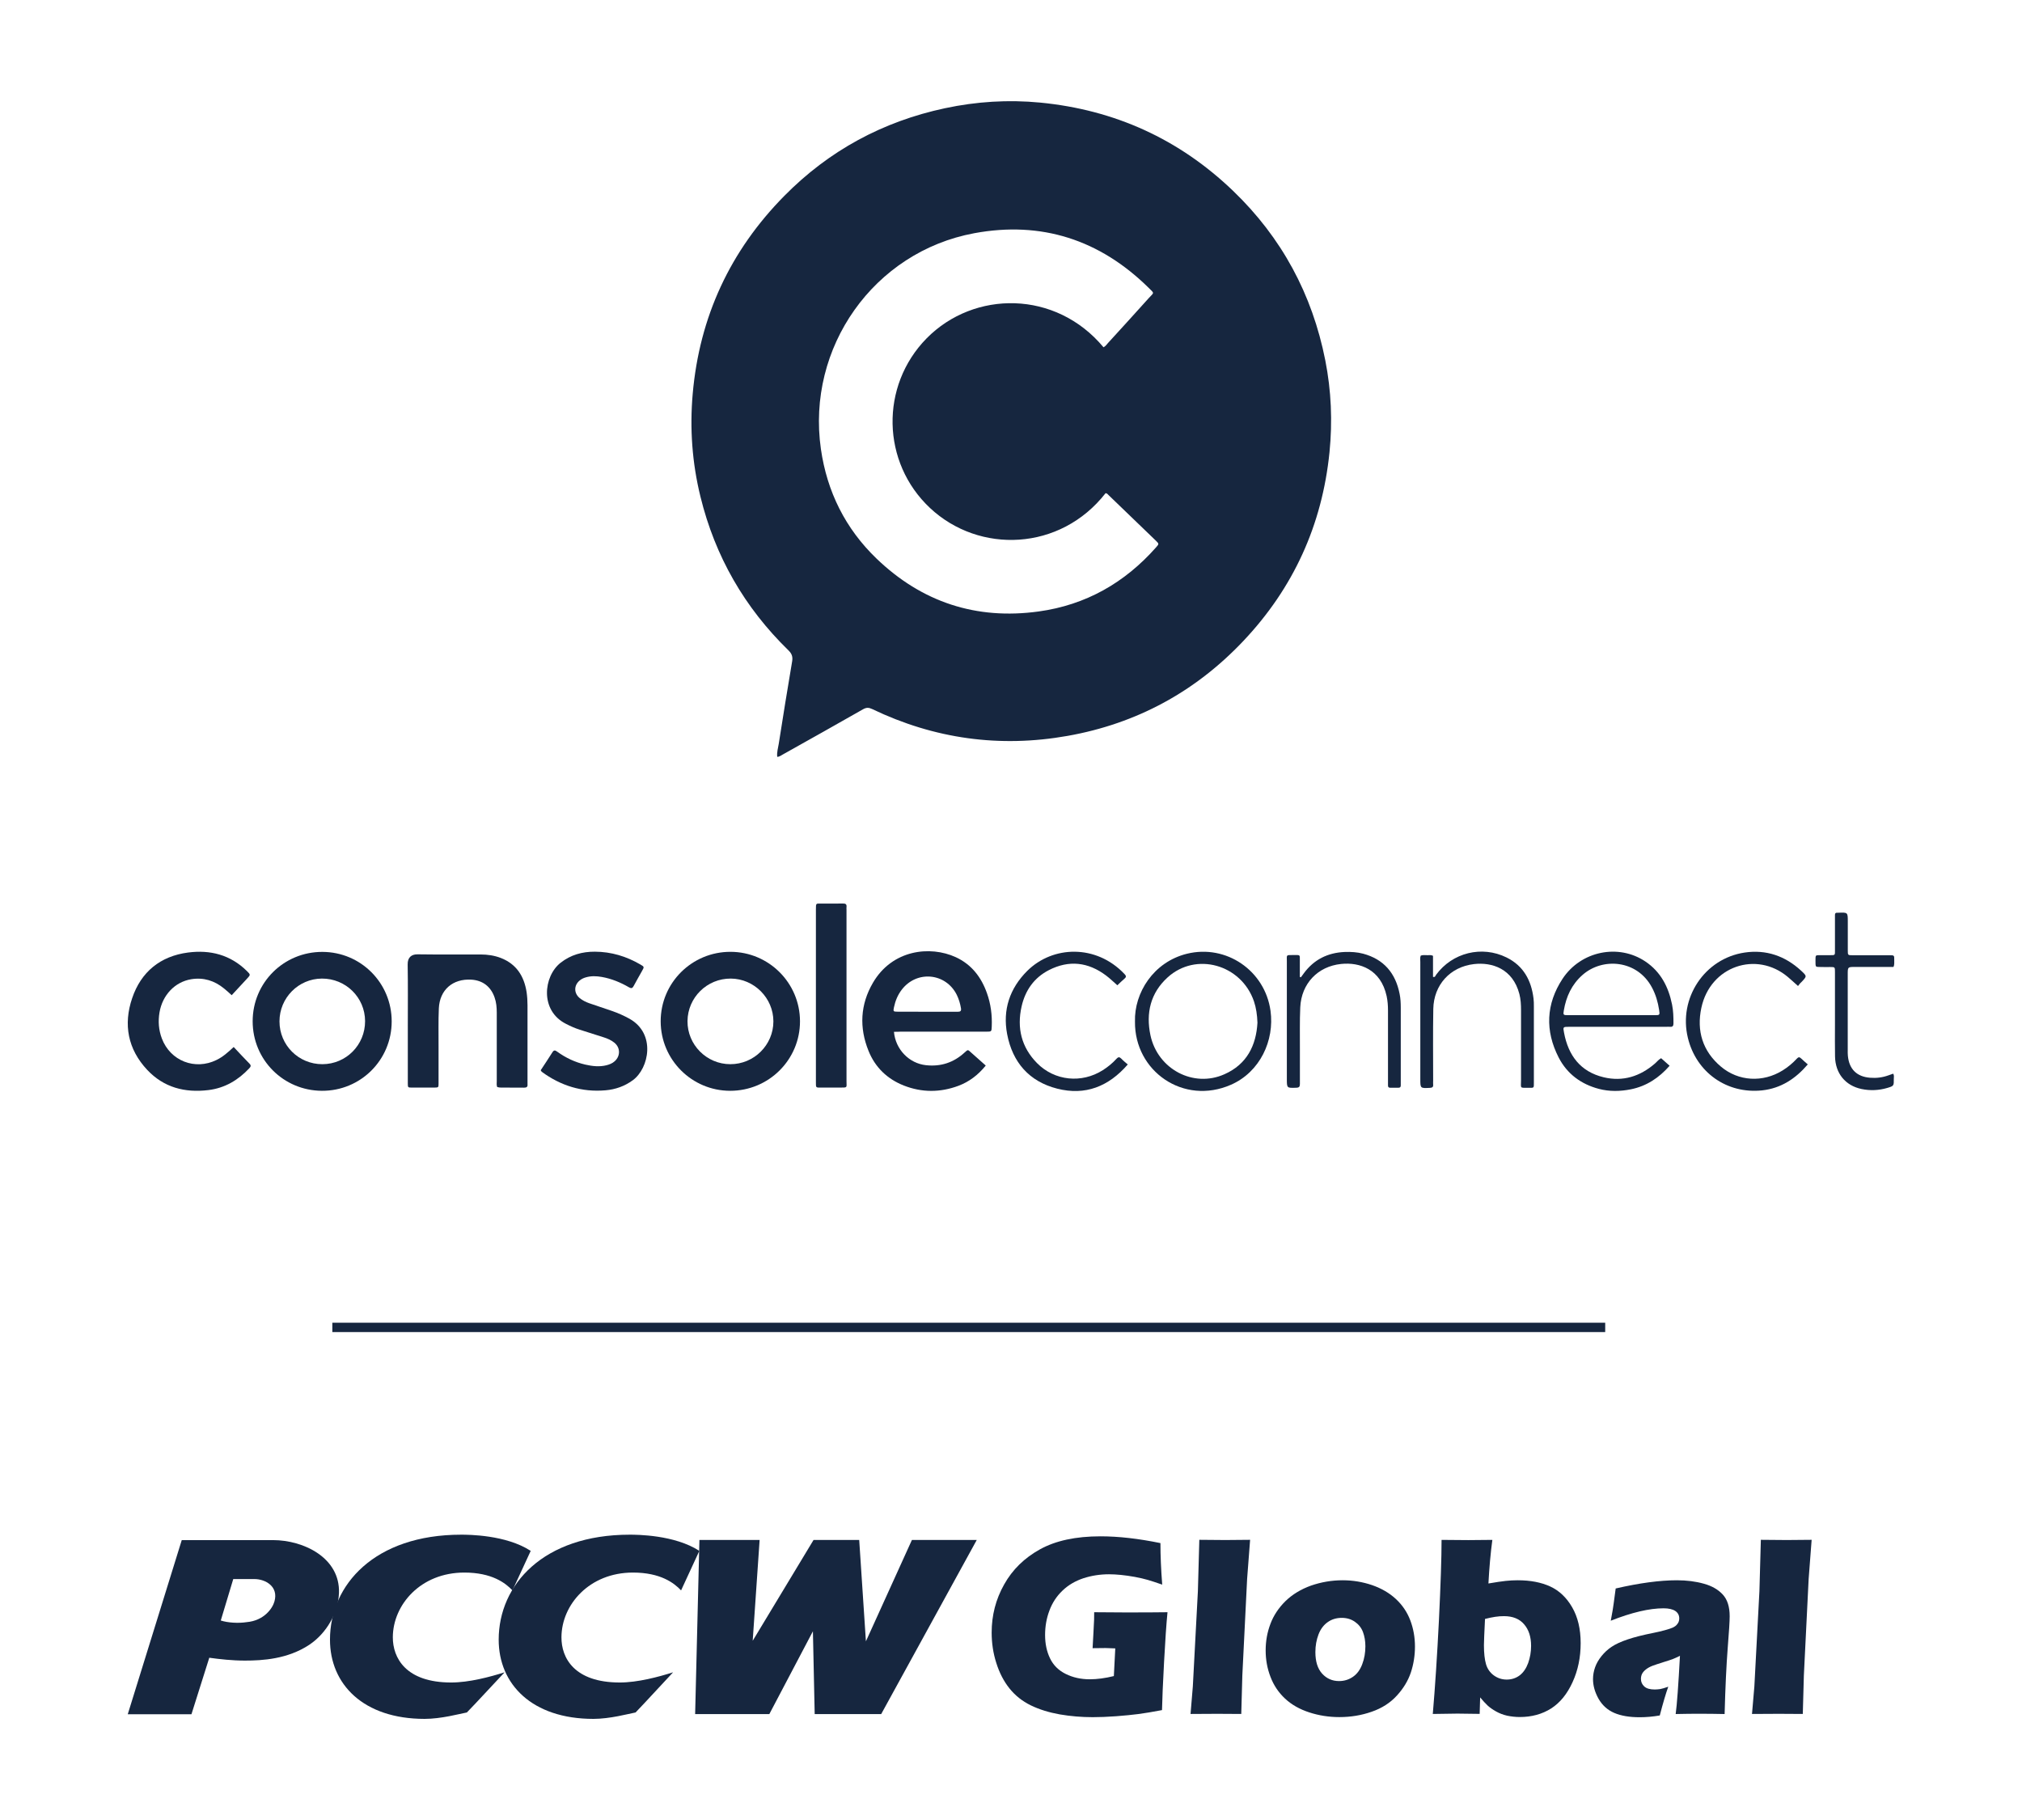 <?xml version="1.0" encoding="utf-8"?>
<!-- Generator: Adobe Illustrator 28.0.0, SVG Export Plug-In . SVG Version: 6.00 Build 0)  -->
<svg version="1.1" id="Layer_1" xmlns="http://www.w3.org/2000/svg" xmlns:xlink="http://www.w3.org/1999/xlink" x="0px" y="0px"
	 viewBox="0 0 283.46 255.12" style="enable-background:new 0 0 283.46 255.12;" xml:space="preserve">
<style type="text/css">
	.st0{fill:#16263F;}
	.st1{display:none;fill:#16263F;}
</style>
<g>
	<g>
		<g>
			<path class="st0" d="M108.96,106.09c-0.08-0.63,0.12-1.23,0.21-1.82c0.61-3.86,1.22-7.72,1.88-11.57
				c0.11-0.66-0.05-1.08-0.52-1.54c-6.16-6-10.28-13.17-12.33-21.52c-1.17-4.75-1.52-9.57-1.09-14.45
				c0.95-10.78,5.25-20.04,12.84-27.73c6.26-6.35,13.8-10.43,22.52-12.29c4.41-0.94,8.87-1.22,13.35-0.79
				c10.43,1.01,19.48,5.11,27.04,12.37c6.81,6.54,11.1,14.49,12.93,23.76c0.84,4.26,1.02,8.55,0.59,12.88
				c-1.03,10.2-5.06,19.05-12.1,26.48c-6.73,7.11-14.97,11.57-24.62,13.28c-9.52,1.69-18.68,0.42-27.41-3.77
				c-0.47-0.22-0.8-0.22-1.26,0.04c-3.72,2.12-7.46,4.22-11.2,6.31C109.54,105.86,109.31,106.07,108.96,106.09z M154.7,48.68
				c0.3-0.16,0.44-0.39,0.62-0.59c1.91-2.09,3.82-4.18,5.71-6.29c0.76-0.84,0.86-0.61-0.03-1.48c-6.83-6.72-15.01-9.37-24.42-7.63
				c-14.09,2.61-23.54,16.02-21.5,30.25c0.86,5.99,3.44,11.16,7.79,15.35c6.36,6.12,13.99,8.63,22.75,7.42
				c6.59-0.91,12.05-4.01,16.45-8.99c0.43-0.48,0.42-0.49-0.05-0.95c-2.19-2.12-4.39-4.23-6.58-6.34c-0.13-0.12-0.23-0.29-0.45-0.3
				c-6.35,8.13-17.7,8.55-24.61,2.08c-6.81-6.38-7.03-17.11-0.48-23.78C136.56,40.67,148.01,40.65,154.7,48.68z"/>
			<path class="st1" d="M161.67,172.99c0.25,0.13,0.39-0.07,0.55-0.19c3.06-2.13,6.38-2.3,9.84-1.25c0.34,0.1,0.74,0.54,0.99-0.14
				c0.03-0.08,0.33-0.08,0.5-0.08c0.92-0.01,1.85,0.02,2.77-0.01c0.57-0.02,0.62,0.23,0.58,0.71c-0.14,1.62-0.24,3.25-0.36,4.88
				c-0.01,0.16,0,0.32,0.16,0.53c0.18-0.29,0.36-0.57,0.54-0.86c0.94-1.55,1.89-3.08,2.8-4.64c0.26-0.45,0.56-0.67,1.09-0.62
				c0.74,0.07,1.66-0.28,2.18,0.13c0.55,0.43,0.22,1.4,0.29,2.12c0.1,1.06,0.14,2.12,0.22,3.18c0.01,0.2-0.04,0.43,0.18,0.6
				c0.3-0.11,0.33-0.41,0.44-0.64c0.71-1.54,1.44-3.08,2.1-4.65c0.25-0.59,0.58-0.78,1.19-0.75c1.09,0.05,2.18,0.01,3.24,0.01
				c0.12,0.42-0.12,0.63-0.25,0.86c-1.78,3.26-3.59,6.51-5.36,9.79c-0.31,0.57-0.65,0.83-1.31,0.79c-0.95-0.05-1.92-0.04-2.87,0
				c-0.52,0.02-0.66-0.17-0.67-0.67c-0.01-1.41-0.08-2.81-0.13-4.24c-0.37,0.03-0.38,0.33-0.49,0.52c-0.67,1.25-1.34,2.5-1.98,3.76
				c-0.21,0.42-0.45,0.65-0.97,0.63c-1.2-0.04-2.41-0.03-3.62,0c-0.53,0.01-0.66-0.19-0.64-0.69c0.09-2.76,0.15-5.53,0.21-8.29
				c0.01-0.34,0-0.69,0-1.27c-0.58,0.7-0.7,1.41-1.14,2.03c-1.1-0.88-2.36-1.18-3.74-1.05c-2.06,0.2-3.79,1.75-4.04,3.63
				c-0.23,1.79,0.66,3.02,2.43,3.39c1.1,0.23,2.19,0.12,3.27-0.12c0.41-0.09,0.82-0.2,1.49-0.36c-0.82,1-1.54,1.8-2.33,2.51
				c-0.39,0.35-1,0.3-1.52,0.4c-1.28,0.24-2.54,0.16-3.79-0.21c-1.39-0.41-2.03-0.91-3.42-2.63c-0.65,0.69-1.31,1.38-1.95,2.07
				c-0.24,0.27-0.5,0.48-0.87,0.57c-1.58,0.39-3.15,0.47-4.73,0.03c-2.48-0.69-3.86-2.49-3.88-5.06c0-0.18,0-0.35,0-0.52
				c-0.12-0.06-0.2-0.06-0.29,0.04c-1.17,1.42-2.77,1.9-4.53,1.98c-0.85,0.04-1.71,0.07-2.55-0.1c-0.41-0.08-0.59,0.07-0.7,0.43
				c-0.27,0.88-0.57,1.75-0.82,2.63c-0.11,0.39-0.27,0.61-0.72,0.6c-1.17-0.02-2.34-0.01-3.46-0.01c-0.23-0.31-0.07-0.53,0-0.75
				c1.02-3.31,2.06-6.63,3.06-9.95c0.17-0.55,0.38-0.8,1.02-0.78c1.81,0.05,3.62,0.02,5.43,0.02c0.32,0,0.64,0.01,0.95,0.08
				c1.74,0.42,3.07,1.28,3.29,3.29c0.12-0.1,0.22-0.15,0.27-0.22c1.63-2.43,4.07-3.3,6.83-3.5c1.53-0.11,3.05,0.02,4.5,0.58
				c0.85,0.33,0.85,0.34,0.64,1.26C161.58,172.86,161.64,172.93,161.67,172.99z M160.07,180.01c-0.46-2.66-0.47-2.66,0.4-5.08
				c0.13-0.38-0.01-0.52-0.25-0.69c-1.04-0.76-2.24-0.9-3.45-0.72c-1.78,0.26-3.09,1.2-3.7,2.94c-0.71,2,0.27,3.65,2.33,4.06
				C157.01,180.86,158.54,180.45,160.07,180.01z M141.64,176.59c0.62,0.19,1.22,0.16,1.81,0.06c0.66-0.11,1.18-0.48,1.48-1.09
				c0.3-0.6,0.14-1.13-0.43-1.45c-0.63-0.36-1.31-0.18-1.98-0.18c-0.16,0-0.22,0.15-0.26,0.29
				C142.04,175,141.72,175.74,141.64,176.59z M161.57,173.1c-0.04,0.02-0.09,0.05-0.14,0.08c0.02,0.02,0.05,0.07,0.07,0.07
				c0.05-0.01,0.1-0.04,0.14-0.07C161.63,173.15,161.6,173.12,161.57,173.1z"/>
			<path class="st0" d="M125.32,144.63c0.22,2.48,2.14,4.43,4.49,4.68c2.08,0.23,3.89-0.37,5.42-1.78c0.49-0.45,0.45-0.4,0.9,0
				c0.68,0.61,1.36,1.21,2.06,1.83c-1.06,1.31-2.31,2.27-3.83,2.84c-2.55,0.95-5.12,0.96-7.66-0.04c-2.31-0.91-4.01-2.54-4.94-4.85
				c-1.32-3.26-1.17-6.5,0.62-9.56c2.71-4.64,8.01-5.23,11.61-3.58c2.21,1.02,3.58,2.81,4.37,5.05c0.54,1.51,0.74,3.08,0.67,4.69
				c-0.03,0.69-0.03,0.7-0.74,0.7c-4.02,0-8.03,0-12.05,0C125.96,144.63,125.67,144.63,125.32,144.63z M130.01,141.82
				c1.43,0,2.85-0.01,4.28,0c0.35,0,0.48-0.11,0.43-0.47c-0.11-0.67-0.3-1.31-0.6-1.92c-1.55-3.07-5.6-3.44-7.7-0.71
				c-0.57,0.74-0.91,1.58-1.1,2.49c-0.12,0.56-0.08,0.6,0.49,0.6C127.21,141.82,128.61,141.82,130.01,141.82z"/>
			<path class="st0" d="M69.7,152.37c-0.11-0.27-0.06-0.54-0.06-0.8c0-3.21-0.01-6.42,0-9.62c0-0.73-0.06-1.45-0.31-2.15
				c-0.53-1.51-1.66-2.38-3.25-2.48c-2.61-0.15-4.44,1.42-4.56,4.03c-0.08,1.78-0.03,3.56-0.04,5.34c0,1.73,0,3.45,0,5.18
				c0,0.56-0.01,0.57-0.59,0.58c-1.05,0.01-2.1,0.01-3.15,0c-0.56,0-0.57-0.02-0.57-0.59c0-2.7,0-5.39,0-8.09
				c0-2.86,0.03-5.72-0.02-8.57c-0.02-1.01,0.54-1.44,1.39-1.43c2.94,0.04,5.88,0.02,8.82,0.02c0.98,0,1.94,0.14,2.85,0.49
				c2.18,0.85,3.26,2.54,3.61,4.78c0.09,0.61,0.13,1.23,0.13,1.85c-0.01,3.53,0,7.06,0,10.6c0,0.16-0.01,0.32,0,0.48
				c0.04,0.35-0.12,0.47-0.47,0.47c-0.86-0.01-1.73,0-2.59-0.01C70.5,152.43,70.09,152.5,69.7,152.37z"/>
			<path class="st0" d="M102.35,152.9c-5.37-0.01-9.72-4.36-9.73-9.73c-0.01-5.4,4.37-9.76,9.79-9.75c5.37,0.01,9.73,4.36,9.74,9.73
				C112.16,148.54,107.77,152.91,102.35,152.9z M102.38,149.17c3.32,0.01,6.04-2.69,6.04-6c0-3.27-2.7-5.98-5.97-6
				c-3.33-0.02-6.04,2.65-6.07,5.96C96.35,146.44,99.06,149.17,102.38,149.17z"/>
			<path class="st0" d="M35.42,143.16c0-5.42,4.36-9.75,9.79-9.73c5.38,0.02,9.7,4.35,9.7,9.74c0,5.42-4.37,9.76-9.79,9.73
				C39.73,152.87,35.42,148.55,35.42,143.16z M45.2,149.17c3.33-0.01,5.99-2.7,5.98-6.04c-0.01-3.32-2.72-5.98-6.06-5.96
				c-3.28,0.02-5.94,2.7-5.94,6C39.18,146.51,41.87,149.18,45.2,149.17z"/>
			<path class="st0" d="M75.8,150.02c0.54-0.83,1.1-1.65,1.63-2.5c0.22-0.36,0.39-0.32,0.69-0.1c1.19,0.86,2.5,1.48,3.94,1.81
				c0.98,0.22,1.96,0.34,2.96,0.09c0.42-0.11,0.82-0.26,1.15-0.56c0.82-0.73,0.81-1.91-0.04-2.6c-0.44-0.36-0.97-0.59-1.51-0.76
				c-1.13-0.36-2.26-0.72-3.39-1.08c-0.64-0.2-1.25-0.48-1.86-0.79c-3.73-1.86-3.18-6.68-0.79-8.57c1.42-1.12,3.05-1.57,4.82-1.56
				c2.29,0.01,4.41,0.65,6.38,1.8c0.55,0.32,0.55,0.33,0.22,0.91c-0.39,0.71-0.8,1.4-1.18,2.12c-0.17,0.31-0.32,0.34-0.63,0.17
				c-1.19-0.69-2.46-1.22-3.83-1.46c-0.75-0.13-1.5-0.16-2.24,0.06c-0.32,0.09-0.61,0.23-0.86,0.44c-0.82,0.68-0.82,1.77-0.01,2.45
				c0.4,0.33,0.86,0.56,1.34,0.73c1.07,0.37,2.14,0.73,3.21,1.09c0.84,0.29,1.65,0.65,2.43,1.08c3.75,2.08,2.77,6.96,0.48,8.63
				c-1.15,0.84-2.43,1.29-3.82,1.41c-3.31,0.29-6.28-0.64-8.95-2.6C75.91,150.18,75.87,150.11,75.8,150.02z"/>
			<path class="st0" d="M32.76,146.76c0.77,0.81,1.47,1.59,2.21,2.33c0.27,0.27,0.18,0.43-0.03,0.66c-1.57,1.67-3.43,2.77-5.73,3.05
				c-3.3,0.4-6.25-0.36-8.57-2.83c-2.72-2.9-3.37-6.36-2.11-10.06c1.25-3.69,3.95-5.88,7.82-6.39c3.11-0.41,5.95,0.31,8.26,2.59
				c0.52,0.52,0.53,0.52,0.02,1.07c-0.71,0.77-1.42,1.54-2.15,2.32c-0.38-0.34-0.71-0.66-1.07-0.94c-1.34-1.1-2.88-1.58-4.6-1.3
				c-2.31,0.38-4.04,2.24-4.45,4.65c-0.21,1.25-0.12,2.47,0.33,3.66c1.19,3.14,4.64,4.49,7.66,3.01
				C31.22,148.16,31.93,147.54,32.76,146.76z"/>
			<path class="st0" d="M114.38,139.6c0-4.02,0-8.04,0-12.06c0-1.04-0.01-0.87,0.86-0.88c0.97-0.01,1.94,0.01,2.91-0.01
				c0.37-0.01,0.57,0.08,0.52,0.49c-0.02,0.13,0,0.27,0,0.4c0,8.01,0,16.02,0,24.03c0,0.89,0.17,0.88-0.85,0.88
				c-0.86,0-1.73,0-2.59,0c-0.89,0-0.85,0.08-0.85-0.81c0-1.4,0-2.8,0-4.21C114.38,144.83,114.38,142.22,114.38,139.6z"/>
			<path class="st0" d="M232.87,148.33c0.39,0.35,0.77,0.69,1.19,1.06c-1.48,1.69-3.24,2.86-5.43,3.3c-1.49,0.3-3,0.33-4.49-0.06
				c-2.5-0.66-4.45-2.1-5.63-4.39c-1.93-3.75-1.78-7.51,0.54-11.04c2.58-3.91,7.85-4.96,11.62-2.42c2.14,1.44,3.23,3.55,3.73,6.02
				c0.18,0.88,0.2,1.76,0.2,2.65c0,0.33-0.1,0.51-0.46,0.48c-0.19-0.02-0.38,0-0.57,0c-4.53,0-9.06,0-13.59,0
				c-0.87,0-0.88,0-0.72,0.83c0.6,3.19,2.3,5.46,5.54,6.24c2.7,0.65,5.11-0.11,7.2-1.92C232.29,148.83,232.51,148.52,232.87,148.33z
				 M225.9,142.3c2.02,0,4.04,0,6.07,0c0.71,0,0.73-0.02,0.62-0.73c-0.17-1.1-0.47-2.15-1-3.14c-2.06-3.89-6.92-4.26-9.74-1.77
				c-1.51,1.33-2.29,3.03-2.62,4.97c-0.11,0.64-0.08,0.67,0.6,0.67C221.86,142.3,223.88,142.3,225.9,142.3z"/>
			<path class="st0" d="M159.11,143.2c-0.12-4.01,2.58-8.35,7.28-9.51c5.52-1.36,10.94,2.37,11.72,7.99
				c0.58,4.17-1.48,8.59-5.54,10.37C165.92,154.97,159.03,150.16,159.11,143.2z M176.28,143.36c-0.04-1.11-0.18-2.07-0.49-3
				c-1.78-5.18-8.14-6.96-12.1-3.36c-2.41,2.19-3.07,5.01-2.41,8.12c1.02,4.76,6.03,7.4,10.37,5.46
				C174.8,149.19,176.1,146.54,176.28,143.36z"/>
			<path class="st0" d="M182.37,136.99c0.14-0.19,0.27-0.37,0.41-0.56c1.42-1.93,3.35-2.89,5.74-2.99c0.87-0.03,1.73,0.02,2.57,0.24
				c2.91,0.78,4.55,2.73,5.12,5.64c0.13,0.63,0.16,1.28,0.16,1.93c-0.01,3.45,0,6.9,0,10.35c0,0.19,0,0.38,0,0.57
				c0,0.2-0.11,0.3-0.3,0.3c-0.4,0.01-0.81,0-1.21,0c-0.2,0-0.28-0.12-0.28-0.31c0-0.19,0-0.38,0-0.57c0-3.32,0-6.63,0-9.95
				c0-0.68-0.05-1.35-0.19-2.01c-0.82-3.77-3.77-4.78-6.38-4.51c-3.29,0.34-5.57,2.76-5.73,6.07c-0.09,1.96-0.04,3.93-0.05,5.9
				c-0.01,1.62-0.01,3.24,0,4.85c0,0.37-0.1,0.52-0.5,0.53c-1.33,0.05-1.33,0.06-1.33-1.23c0-5.5,0-11,0-16.5
				c0-0.91-0.15-0.87,0.86-0.87c1.1,0.01,0.95-0.13,0.96,0.93c0.01,0.71,0,1.42,0,2.13C182.26,136.96,182.31,136.97,182.37,136.99z"
				/>
			<path class="st0" d="M199.17,133.95c0.32-0.12,0.64-0.05,0.96-0.06c0.24,0,0.49-0.05,0.76,0.09c0,0.97,0,1.96,0,2.95
				c0.31,0.09,0.34-0.17,0.43-0.29c2.28-3.11,6.41-4.14,9.88-2.43c2.37,1.17,3.47,3.21,3.78,5.74c0.05,0.37,0.05,0.75,0.05,1.13
				c0,3.56,0,7.12,0,10.68c0,0.75,0.04,0.73-0.69,0.72c-1.35-0.01-1.11,0.14-1.11-1.1c-0.01-3.26-0.01-6.53,0-9.79
				c0-0.76-0.04-1.51-0.23-2.25c-0.92-3.54-3.82-4.5-6.38-4.2c-3.33,0.39-5.63,2.92-5.69,6.29c-0.06,3.34-0.02,6.69-0.02,10.03
				c0,0.19-0.02,0.38,0,0.57c0.04,0.37-0.15,0.44-0.48,0.46c-1.32,0.06-1.32,0.07-1.32-1.23c0-5.47,0-10.95,0-16.42
				C199.11,134.54,199.05,134.24,199.17,133.95z"/>
			<path class="st0" d="M252.06,138.21c-0.54-0.48-0.98-0.89-1.43-1.27c-4.39-3.69-10.87-1.53-12.12,4.33
				c-0.69,3.22,0.17,6.06,2.73,8.23c2.47,2.09,5.89,2.27,8.67,0.54c0.74-0.46,1.4-1.01,1.99-1.65c0.21-0.23,0.37-0.25,0.59-0.03
				c0.29,0.28,0.6,0.54,0.94,0.84c-1.72,2.01-3.76,3.35-6.39,3.64c-4.95,0.53-9.25-2.52-10.42-7.36
				c-1.35-5.55,2.33-11.13,7.97-11.96c3-0.44,5.65,0.47,7.89,2.53c0.85,0.79,0.85,0.78,0.05,1.62
				C252.35,137.82,252.23,138,252.06,138.21z"/>
			<path class="st0" d="M158.1,149.21c-2.69,3.1-5.96,4.39-9.89,3.39c-3.93-1-6.27-3.69-7.02-7.64c-0.65-3.41,0.36-6.42,2.82-8.87
				c3.58-3.55,9.65-3.75,13.62,0.43c0.23,0.24,0.31,0.41,0.02,0.65c-0.35,0.3-0.67,0.62-1.01,0.94c-0.52-0.45-1.01-0.94-1.57-1.36
				c-2.52-1.9-5.22-2.21-8.04-0.76c-2.06,1.06-3.3,2.83-3.81,5.07c-0.69,3.03-0.03,5.74,2.17,7.97c2.47,2.49,6.25,2.86,9.21,0.98
				c0.71-0.45,1.36-0.98,1.92-1.6c0.24-0.26,0.41-0.28,0.66-0.03C157.45,148.67,157.74,148.9,158.1,149.21z"/>
			<path class="st0" d="M265.44,135.54c-1.79,0-3.59,0-5.4,0c-1.01,0-1.01,0-1.01,1.04c0,3.53,0,7.07,0,10.6
				c0,0.27-0.01,0.54,0.02,0.81c0.17,1.87,1.25,2.94,3.12,3.08c0.87,0.07,1.72-0.03,2.55-0.33c0.23-0.08,0.45-0.16,0.68-0.24
				c0.16,0.24,0.09,0.49,0.09,0.72c0.01,0.99,0.01,1-0.92,1.28c-1.19,0.35-2.4,0.4-3.6,0.15c-2.28-0.48-3.67-2.19-3.72-4.55
				c-0.03-1.46-0.01-2.91-0.01-4.37c0-2.51,0-5.02,0-7.52c0-0.65-0.01-0.66-0.66-0.66c-0.54,0-1.08,0.01-1.62-0.01
				c-0.45-0.01-0.45-0.03-0.45-0.88c0-0.75,0-0.76,0.47-0.77c0.49-0.01,0.97,0,1.46,0c0.87,0,0.8,0.05,0.8-0.77
				c0-1.46,0-2.91,0-4.37c0-0.16,0.01-0.32,0-0.49c-0.01-0.25,0.12-0.34,0.35-0.32c0.05,0,0.11,0,0.16,0
				c1.29-0.05,1.29-0.05,1.29,1.25c0,1.35,0,2.7,0,4.05c0,0.65,0.01,0.66,0.68,0.66c1.73,0,3.45,0,5.18,0
				c0.65,0,0.66,0.01,0.65,0.66C265.53,134.86,265.61,135.19,265.44,135.54z"/>
			<path class="st1" d="M198.77,178.42c0.07-0.86-0.12-1.76,0.24-2.21c0.4-0.49,1.33-0.13,2.03-0.16c0.74-0.03,1.49-0.01,2.23-0.01
				c0.31,0,0.43,0.12,0.41,0.45c-0.12,1.84-0.22,3.68-0.32,5.52c-0.02,0.34-0.13,0.53-0.47,0.58c-2.18,0.32-4.36,0.54-6.55,0.13
				c-3.34-0.62-4.3-3.15-4.2-5.62c0.12-3.25,2.47-5.63,5.7-5.96c1.6-0.16,3.18-0.03,4.76,0.22c0.48,0.08,0.67,0.28,0.67,0.76
				c0,0.67,0.05,1.33,0.09,2.07c-1.03-0.22-1.95-0.49-2.9-0.58c-0.69-0.06-1.35,0-2,0.16c-2.15,0.56-3.35,2.98-2.55,5.06
				c0.28,0.71,0.78,1.18,1.49,1.41c0.54,0.18,1.1,0.25,1.68,0.19c1.01-0.11,1.41-0.71,1.14-1.72c-0.06-0.21-0.18-0.28-0.38-0.28
				C199.53,178.42,199.21,178.42,198.77,178.42z"/>
			<path class="st1" d="M224.35,182.02c-0.22,0.72-0.22,0.75-0.94,0.73c-0.73-0.02-1.48,0.14-2.19-0.12
				c0.02-0.7,0.01-1.41,0.06-2.11c0.2-2.83,0.38-5.65,0.39-8.49c0-0.53,0.09-0.76,0.69-0.72c0.87,0.06,1.75,0.02,2.67,0.02
				c0,0.96-0.29,1.83-0.13,2.71c0.3,0.15,0.57,0,0.84-0.03c0.71-0.08,1.41-0.09,2.11,0.04c1.63,0.29,2.58,1.3,2.9,2.86
				c0.29,1.42,0.13,2.82-0.58,4.12c-1.11,2.03-3.59,2.56-5.45,1.17C224.6,182.11,224.52,181.97,224.35,182.02z M224.51,177.86
				c-0.07,0.54,0,1.07,0.15,1.58c0.28,0.99,1.43,1.34,2.2,0.7c0.84-0.69,0.96-2.49,0.22-3.3c-0.47-0.51-1.44-0.7-2.18-0.39
				c-0.59,0.24-0.25,0.8-0.38,1.2C224.51,177.72,224.52,177.79,224.51,177.86z"/>
			<path class="st1" d="M210.15,178.53c0.01-2.05,1.1-3.57,3.04-4.25c1.17-0.41,2.34-0.46,3.54-0.15c1.98,0.51,3.16,1.94,3.24,3.94
				c0.08,2.26-1.02,3.96-3,4.59c-1.17,0.38-2.37,0.41-3.56,0.11C211.31,182.25,210.14,180.71,210.15,178.53z M213.42,178.57
				c0.02,0.16,0.03,0.38,0.07,0.58c0.16,0.84,0.65,1.32,1.37,1.38c0.78,0.06,1.4-0.37,1.66-1.19c0.18-0.58,0.26-1.16,0.07-1.77
				c-0.18-0.6-0.54-0.99-1.16-1.09c-0.65-0.11-1.18,0.11-1.57,0.65C213.56,177.54,213.5,178.04,213.42,178.57z"/>
			<path class="st1" d="M237.34,179.02c-0.68,0.22-1.19,0.37-1.68,0.55c-0.44,0.17-0.87,0.4-0.8,0.98c0.05,0.43,0.49,0.6,1.22,0.54
				c0.13-0.01,0.26-0.14,0.38-0.01c0.02,0.04,0.05,0.08,0.04,0.09c-0.34,0.6,0.07,1.64-1.11,1.76c-1.7,0.17-2.9-0.24-3.45-1.3
				c-0.52-1.01-0.35-2.1,0.45-2.93c0.46-0.48,1.04-0.74,1.65-0.92c0.68-0.2,1.38-0.33,2.06-0.5c0.24-0.06,0.48-0.13,0.71-0.23
				c0.28-0.12,0.47-0.34,0.43-0.66c-0.03-0.33-0.28-0.49-0.58-0.53c-0.53-0.08-1.06-0.05-1.58,0.08c-0.71,0.18-1.42,0.38-2.12,0.56
				c-0.04-0.06-0.09-0.09-0.08-0.11c0.1-1.94,0.17-2.02,2.07-2.27c1.2-0.16,2.39-0.32,3.59-0.05c1.61,0.36,2.11,0.94,2.07,2.56
				c-0.05,1.84-0.31,3.67-0.27,5.52c0.01,0.47-0.19,0.62-0.63,0.61c-0.71-0.02-1.42-0.02-2.13,0c-0.37,0.01-0.49-0.14-0.46-0.51
				C237.22,181.22,237.27,180.2,237.34,179.02z"/>
			<path class="st1" d="M117.01,181.58c-0.18,0.16-0.17,0.3-0.19,0.44c-0.07,0.67-0.47,0.92-1.11,0.72
				c-0.22-0.07-0.26-0.21-0.25-0.4c0.01-0.42,0.03-0.85,0.05-1.27c0.12-2.86,0.23-5.72,0.36-8.59c0.01-0.26-0.16-0.63,0.19-0.75
				c0.36-0.13,0.78-0.12,1.15,0.01c0.25,0.09,0.15,0.36,0.14,0.56c-0.06,0.73-0.2,1.46-0.1,2.18c0.37,0.14,0.67,0,0.98-0.05
				c0.88-0.14,1.76-0.17,2.64,0c1.49,0.29,2.37,1.23,2.67,2.68c0.2,0.98,0.12,1.96-0.12,2.94
				C122.63,183.25,118.71,183.84,117.01,181.58z M116.98,177.84c0.01,0.79-0.04,1.5,0.16,2.19c0.3,1.07,0.95,1.69,1.96,1.79
				c1.19,0.13,2.04-0.3,2.56-1.28c0.22-0.41,0.36-0.84,0.44-1.3c0.5-2.72-1.02-4.3-3.72-3.79c-1.42,0.27-1.23,0.04-1.36,1.51
				C116.99,177.3,116.99,177.62,116.98,177.84z"/>
			<path class="st1" d="M245.99,171.32c-0.13,2.47-0.26,4.83-0.37,7.2c-0.06,1.2-0.11,2.4-0.13,3.6c-0.01,0.44-0.13,0.65-0.6,0.63
				c-0.74-0.02-1.49-0.03-2.23,0c-0.51,0.02-0.58-0.24-0.54-0.66c0.32-3.38,0.41-6.78,0.53-10.17c0.02-0.51,0.18-0.65,0.7-0.62
				C244.19,171.36,245.04,171.32,245.99,171.32z"/>
			<path class="st1" d="M209.07,171.32c0.1,0.96-0.1,1.82-0.14,2.7c-0.11,2.51-0.21,5.01-0.32,7.52c-0.01,0.18-0.02,0.35-0.01,0.53
				c0.01,0.47-0.15,0.72-0.68,0.69c-0.67-0.04-1.34,0-2.02-0.01c-0.67-0.01-0.68-0.03-0.64-0.75c0.07-1.31,0.15-2.61,0.23-3.92
				c0.13-2.01,0.22-4.02,0.24-6.04c0.01-0.73,0.03-0.73,0.78-0.73C207.34,171.32,208.15,171.32,209.07,171.32z"/>
			<path class="st1" d="M124.57,174.53c0.33,0,0.58,0.02,0.82,0c0.47-0.05,0.64,0.14,0.78,0.61c0.57,1.9,1.21,3.77,1.82,5.66
				c0.05,0.16,0.08,0.34,0.25,0.45c0.28-0.23,0.34-0.54,0.46-0.82c0.72-1.7,1.44-3.39,2.16-5.09c0.34-0.81,0.33-0.82,1.21-0.81
				c0.14,0,0.28,0.02,0.42,0.03c0.12,0.33-0.09,0.55-0.19,0.79c-1.35,3-2.7,6-4.07,9c-0.19,0.42-0.4,0.83-0.67,1.21
				c-0.71,0.98-2.22,1.42-3.35,1.01c-0.38-0.14-0.38-0.14-0.41-1.05c0.06-0.12,0.17-0.11,0.27-0.09c1.51,0.37,2,0.14,2.77-1.2
				c0.44-0.78,0.59-1.48,0.22-2.39c-0.84-2.1-1.53-4.26-2.29-6.4C124.7,175.18,124.57,174.93,124.57,174.53z"/>
		</g>
	</g>
	<g>
		<g id="PCCW_00000074403683736247093140000007867601995402766735_">
			<g>
				<path class="st0" d="M90.36,238.71l4-4.3c-2.05,0.65-4.97,1.43-7.47,1.43c-6.39,0-8.2-3.45-8.18-6.35
					c0.02-4.55,3.9-9.06,10.02-9.06c3.87,0,5.77,1.46,6.75,2.5l2.56-5.54c-3.48-2.26-8.78-2.27-9.76-2.27
					c-12.11,0-18.37,7.01-18.37,14.72c0,6.23,4.66,11.1,13.28,11.1c2.31,0,4.87-0.7,5.91-0.9L90.36,238.71z"/>
				<path class="st0" d="M66.72,238.71l4.02-4.3c-2.06,0.65-4.97,1.43-7.49,1.43c-6.37,0-8.19-3.45-8.18-6.35
					c0.02-4.55,3.9-9.06,10.02-9.06c3.87,0,5.77,1.46,6.75,2.5l2.56-5.54c-3.47-2.26-8.76-2.27-9.75-2.27
					c-12.11,0-18.39,7.01-18.39,14.72c0,6.23,4.66,11.1,13.27,11.1c2.31,0,4.87-0.7,5.92-0.9L66.72,238.71z"/>
				<path class="st0" d="M38.47,224.49c-0.26,0.95-1.45,2.68-3.89,2.89c-1.16,0.18-2.65,0.09-3.63-0.23l1.75-5.81h2.96
					C37.22,221.34,39.08,222.39,38.47,224.49 M38.26,215.88H25.48l-7.57,24.41h8.93l2.5-7.92c1.44,0.2,3.2,0.4,4.99,0.4
					c2.44,0,5.98-0.2,9.02-2.21c2.43-1.62,4.07-4.49,4.17-7.27C47.69,218.38,42.6,215.88,38.26,215.88"/>
				<polygon class="st0" points="123.53,240.27 114.21,240.27 113.96,228.66 107.85,240.27 97.45,240.27 98.05,215.86 
					106.49,215.86 105.52,229.99 114.05,215.86 120.45,215.86 121.39,230.07 127.84,215.86 136.93,215.86 				"/>
				<path class="st0" d="M153.39,225.99c1.58,0.02,3.09,0.03,4.52,0.03c2.45,0,4.37-0.01,5.76-0.03c-0.16,1.63-0.32,3.95-0.48,6.94
					c-0.16,2.99-0.26,5.25-0.29,6.78c-1.33,0.25-2.43,0.44-3.3,0.55c-0.87,0.11-1.92,0.22-3.14,0.31c-1.23,0.09-2.31,0.13-3.27,0.13
					c-1.57,0-3.11-0.13-4.63-0.39c-1.51-0.27-2.87-0.69-4.06-1.27c-1.19-0.58-2.19-1.38-2.99-2.38c-0.8-1-1.41-2.19-1.84-3.56
					c-0.44-1.37-0.65-2.79-0.65-4.26c0-2.42,0.58-4.67,1.75-6.74c1.16-2.08,2.84-3.72,5.03-4.93c2.19-1.21,5.01-1.82,8.48-1.82
					c2.53,0,5.33,0.32,8.4,0.95c0,1.74,0.08,3.68,0.25,5.82c-0.83-0.29-1.51-0.51-2.02-0.66c-0.52-0.15-1.12-0.29-1.81-0.42
					c-0.69-0.12-1.34-0.22-1.96-0.28c-0.62-0.06-1.17-0.09-1.66-0.09c-1.27,0-2.47,0.19-3.61,0.56c-1.13,0.38-2.11,0.95-2.92,1.73
					c-0.82,0.78-1.43,1.71-1.83,2.79c-0.41,1.08-0.61,2.23-0.61,3.43c0,1.22,0.23,2.32,0.69,3.27c0.46,0.96,1.19,1.69,2.2,2.19
					c1.01,0.5,2.13,0.75,3.37,0.75c1.03,0,2.16-0.15,3.38-0.45l0.2-3.88c-0.76-0.03-1.2-0.05-1.34-0.05l-1.84,0.02l0.12-2.19
					c0.01-0.24,0.02-0.58,0.05-1.02C153.38,227.37,153.39,226.76,153.39,225.99"/>
				<path class="st0" d="M166.9,240.25l0.32-3.85l0.71-13.37l0.2-7.19c1.61,0.02,2.82,0.03,3.63,0.03c1.05,0,2.22-0.01,3.49-0.03
					l-0.42,5.49l-0.67,13.52l-0.15,5.4c-1.23-0.01-2.35-0.02-3.35-0.02L166.9,240.25z"/>
				<path class="st0" d="M188.1,226.78c-0.74,0-1.39,0.19-1.96,0.59c-0.57,0.4-1.01,0.97-1.3,1.73c-0.29,0.76-0.44,1.58-0.44,2.48
					c0,1.31,0.31,2.31,0.94,3.01c0.63,0.7,1.43,1.05,2.38,1.05c0.72,0,1.37-0.2,1.95-0.6c0.58-0.4,1.01-0.99,1.3-1.77
					c0.3-0.78,0.44-1.62,0.44-2.51c0-0.74-0.12-1.4-0.34-2c-0.23-0.6-0.61-1.07-1.13-1.43C189.41,226.96,188.8,226.78,188.1,226.78
					 M188.22,221.51c1.43,0,2.8,0.23,4.13,0.68c1.32,0.46,2.44,1.11,3.35,1.96c0.91,0.85,1.58,1.85,2.01,2.99
					c0.43,1.14,0.65,2.36,0.65,3.67c0,1.28-0.2,2.49-0.58,3.64c-0.39,1.15-1.04,2.23-1.96,3.23c-0.92,1.01-2.1,1.77-3.53,2.26
					c-1.42,0.5-2.93,0.75-4.53,0.75c-1.47,0-2.87-0.22-4.22-0.66c-1.35-0.44-2.48-1.08-3.39-1.93c-0.91-0.85-1.59-1.86-2.04-3.04
					c-0.46-1.19-0.68-2.42-0.68-3.72c0-1.3,0.22-2.54,0.67-3.72c0.44-1.18,1.15-2.24,2.11-3.19c0.97-0.94,2.16-1.66,3.57-2.17
					C185.2,221.77,186.68,221.51,188.22,221.51"/>
				<path class="st0" d="M208.18,226.93c-0.1,2.01-0.15,3.23-0.15,3.68c0,1.12,0.1,2,0.29,2.66c0.19,0.65,0.56,1.18,1.09,1.57
					c0.54,0.39,1.14,0.59,1.81,0.59c0.69,0,1.3-0.2,1.82-0.59c0.52-0.4,0.91-0.97,1.19-1.73c0.27-0.76,0.41-1.56,0.41-2.4
					c0-1.26-0.32-2.27-0.98-3.03c-0.65-0.76-1.59-1.14-2.81-1.14C210.08,226.53,209.19,226.67,208.18,226.93 M200.86,240.25
					c0.32-3.75,0.61-8.13,0.86-13.12c0.24-4.99,0.37-8.76,0.37-11.28c1.34,0.02,2.59,0.03,3.76,0.03c1.14,0,2.26-0.01,3.36-0.03
					c-0.25,1.85-0.43,3.89-0.55,6.11c1.05-0.18,1.86-0.3,2.42-0.36c0.56-0.06,1.12-0.09,1.68-0.09c1.78,0,3.29,0.29,4.56,0.87
					c1.26,0.58,2.29,1.55,3.08,2.92c0.79,1.37,1.19,3.04,1.19,5.02c0,1.98-0.37,3.8-1.13,5.46c-0.75,1.66-1.76,2.9-3.01,3.7
					c-1.26,0.8-2.73,1.2-4.39,1.2c-0.62,0-1.22-0.07-1.79-0.19c-0.56-0.13-1.08-0.33-1.54-0.59c-0.46-0.26-0.85-0.53-1.16-0.81
					c-0.31-0.29-0.67-0.68-1.07-1.16l-0.07,2.31c-1.24-0.02-2.28-0.04-3.11-0.04C203.63,240.22,202.48,240.23,200.86,240.25"/>
				<path class="st0" d="M225.81,227.18c0.22-1.17,0.36-1.98,0.41-2.43c0.06-0.44,0.15-1.14,0.28-2.09
					c3.31-0.76,6.18-1.15,8.58-1.15c1.37,0,2.63,0.16,3.77,0.48c1.14,0.31,2.03,0.83,2.67,1.53c0.64,0.7,0.96,1.71,0.96,3.03
					c0,0.67-0.09,2.17-0.28,4.51c-0.18,2.34-0.33,5.4-0.43,9.2c-1.14-0.02-2.26-0.04-3.39-0.04c-1.09,0-2.25,0.01-3.47,0.04
					c0.18-1.32,0.38-4.04,0.6-8.16c-0.44,0.22-0.79,0.37-1.04,0.47c-0.25,0.09-0.69,0.24-1.32,0.43c-0.63,0.2-1.12,0.36-1.47,0.49
					c-0.35,0.13-0.66,0.3-0.92,0.5c-0.26,0.2-0.45,0.42-0.56,0.63c-0.11,0.22-0.16,0.46-0.16,0.72c0,0.41,0.15,0.76,0.46,1.05
					c0.31,0.29,0.8,0.43,1.47,0.43c0.24,0,0.49-0.02,0.77-0.06c0.27-0.05,0.65-0.16,1.13-0.33c-0.33,0.92-0.73,2.26-1.19,4.03
					c-0.99,0.17-1.93,0.25-2.82,0.25c-1.43,0-2.62-0.2-3.57-0.61c-0.95-0.41-1.68-1.08-2.2-1.99c-0.51-0.92-0.77-1.83-0.77-2.75
					c0-0.56,0.1-1.11,0.29-1.65c0.19-0.54,0.49-1.06,0.9-1.57c0.41-0.51,0.88-0.95,1.43-1.31c0.55-0.37,1.29-0.71,2.24-1.03
					c0.94-0.32,2.14-0.62,3.59-0.91c0.6-0.12,1.16-0.25,1.66-0.39c0.5-0.14,0.86-0.26,1.08-0.36c0.21-0.1,0.39-0.22,0.52-0.36
					c0.13-0.14,0.23-0.28,0.29-0.43c0.06-0.15,0.09-0.31,0.09-0.48c0-0.46-0.19-0.81-0.56-1.06c-0.37-0.24-0.92-0.37-1.64-0.37
					C231.22,225.44,228.75,226.02,225.81,227.18"/>
				<path class="st0" d="M245.61,240.25l0.33-3.85l0.71-13.37l0.2-7.19c1.61,0.02,2.81,0.03,3.63,0.03c1.05,0,2.22-0.01,3.49-0.03
					l-0.42,5.49l-0.67,13.52l-0.15,5.4c-1.24-0.01-2.36-0.02-3.35-0.02L245.61,240.25z"/>
			</g>
		</g>
		
			<rect id="Dividing_Line_00000043455993637307782730000000904953785937482165_" x="135.15" y="96.85" transform="matrix(-1.836970e-16 1 -1 -1.836970e-16 321.88 50.26)" class="st0" width="1.31" height="178.44"/>
	</g>
</g>
</svg>
